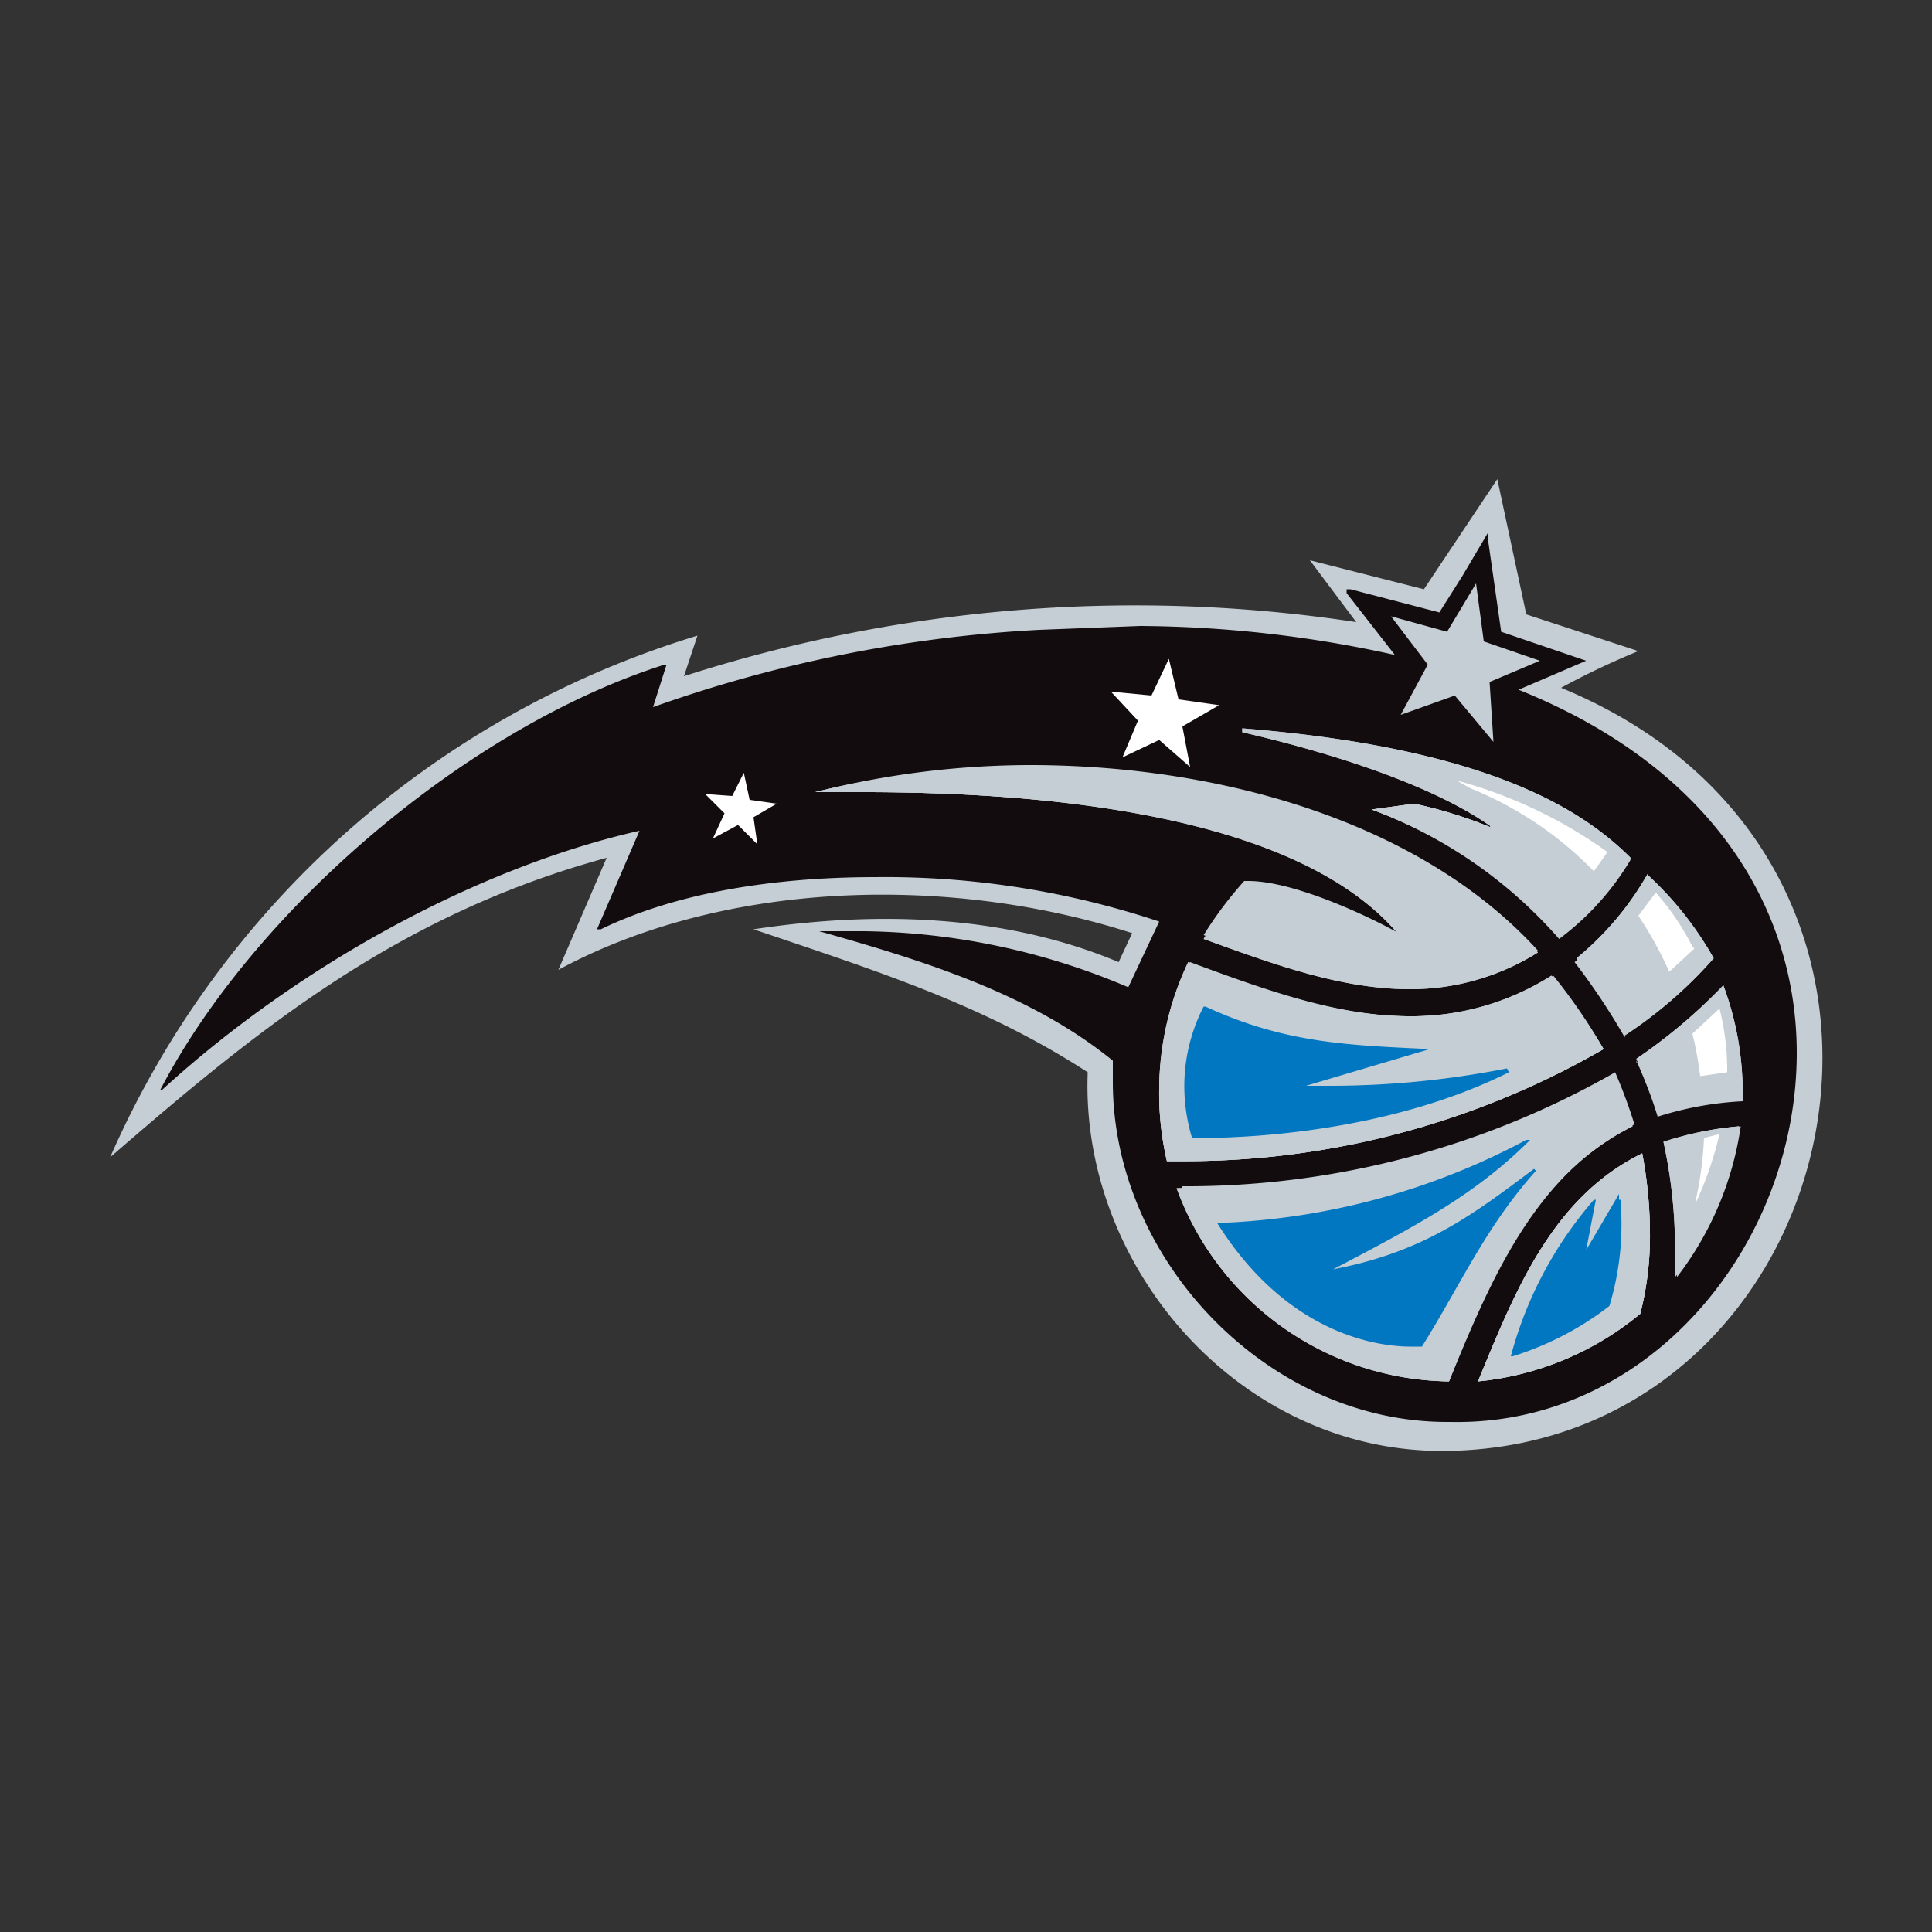 <svg id="Layer_1" data-name="Layer 1" xmlns="http://www.w3.org/2000/svg" viewBox="0 0 100 100"><rect x="0" y="0" width="100" height="100" fill="#333333" stroke="none"/><defs><style>.cls-1{fill:none}.cls-2{clip-path:url(#clip-path)}.cls-3{fill:#c4ced4}.cls-4{fill:#130c0e}.cls-5,.cls-7{fill:#fff}.cls-6{fill:#0077c0}.cls-7{fill-rule:evenodd}</style><clipPath id="clip-path"><path class="cls-1" d="M5.7 24.8H94.4V75.11H5.7z"/></clipPath></defs><title>Orlando_Magic_logo</title><g class="cls-2"><path class="cls-3" d="M39 48.1c6.6-1 13.2-.7 18.9 1.7l.7-1.5c-9.3-3-21-2.8-29.7 1.9l2.5-5.8c-11 3-18.3 9.1-25.7 15.5a48.6 48.6 0 0 1 30.4-27l-.7 2.1a76.2 76.2 0 0 1 34.8-2.8L67.8 29l5.9 1.5 3.8-5.7 1.5 7 5.8 1.9a40.8 40.8 0 0 0-4 1.9c22.1 9.1 15 39.3-6 39.5-10.6.1-18.9-9.5-18.5-19.6-5.4-3.5-10.8-5.2-17.3-7.4"/></g><path class="cls-4" d="M78.6 35.7l3.5-1.5-4.4-1.5-.7-4.9v-.2l-1.3 2.2-1.2 1.9-4.6-1.2h-.2v.2l2.5 3.2A62.3 62.3 0 0 0 59 32.4l-5.2.2a70.7 70.7 0 0 0-20 4l.7-2.2h-.1C24.3 37.6 13.2 47 8.3 56.4h.1c7-6.4 16.3-11.5 24.7-13.4l-2.2 5.1h.2c3.9-1.9 9-2.7 14.2-2.7A44.8 44.8 0 0 1 60 47.7l-1.6 3.4a35.9 35.9 0 0 0-13.7-2.9h-2.3c5.3 1.5 10.9 3.2 15.2 6.7V56c0 9.2 8 17.6 17.3 17.6h.2c10.3.2 17.9-9.2 17.9-19.1 0-7.3-4.2-14.7-14.4-18.8z"/><path class="cls-3" d="M73 52.6c-3.8 0-7.6-1.4-11.4-2.8a15.4 15.4 0 0 0-1.6 6.6 15.6 15.6 0 0 0 .4 3.7h1A43.3 43.3 0 0 0 83 54.3a28.6 28.6 0 0 0-2.6-3.8 13.5 13.5 0 0 1-7.4 2.1z"/><path class="cls-3" d="M61.2 61.5H61a15.2 15.2 0 0 0 14 10c2.1-5.1 4.4-10.7 9.6-13.3a26.5 26.5 0 0 0-1-2.7 44.7 44.7 0 0 1-22.4 5.9zm15.9-18.7a23.4 23.4 0 0 0-3.9-1.2l-2.2.3a24 24 0 0 1 9.7 6.7 14.1 14.1 0 0 0 3.7-4.1c-2.7-2.6-7.7-5.7-20.1-6.7 5.3 1.3 10.1 2.9 12.9 4.9z"/><path class="cls-3" d="M42.2 41h2.5c8.9 0 22.5 1 27.8 7.3h-.1c-1.8-1-5.5-2.7-7.8-2.7h-.2a20 20 0 0 0-2.1 2.8C65.8 49.7 69.4 51 73 51a12.4 12.4 0 0 0 6.6-1.8c-6.1-6.7-16.5-9.6-26.3-9.6A45.5 45.5 0 0 0 42.2 41zm41.9 12.6a22.3 22.3 0 0 0 4.5-3.9 17.5 17.5 0 0 0-3.4-4.3 15.6 15.6 0 0 1-3.7 4.4 34.8 34.8 0 0 1 2.6 3.9zm-7.6 17.9a15.5 15.5 0 0 0 8.4-3.5 16.3 16.3 0 0 0 .5-4.2 22.5 22.5 0 0 0-.4-4.1c-4.7 2.3-6.6 7.2-8.5 11.8zm10.3-6.8v1.4a16.7 16.7 0 0 0 3.3-7.8 17.3 17.3 0 0 0-3.9.8 25.9 25.9 0 0 1 .6 5.6zm-2.1-9.8c.4.9.8 1.9 1.1 2.9a17.3 17.3 0 0 1 4.4-.8v-.3a15.8 15.8 0 0 0-1-5.5 28.1 28.1 0 0 1-4.5 3.8z"/><path class="cls-3" d="M90.2 56.9a17.3 17.3 0 0 0-4.4.8c-.3-1-.7-1.9-1.1-2.9a28.1 28.1 0 0 0 4.5-3.8 15.8 15.8 0 0 1 1 5.5v.3z"/><path class="cls-3" d="M90.2 56.9a17.3 17.3 0 0 0-4.4.8c-.3-1-.7-1.9-1.1-2.9a28.1 28.1 0 0 0 4.5-3.8 15.8 15.8 0 0 1 1 5.5v.3zm-4.9-11.6a17.5 17.5 0 0 1 3.4 4.3 22.3 22.3 0 0 1-4.5 3.9 34.8 34.8 0 0 0-2.6-3.9 15.6 15.6 0 0 0 3.7-4.4z"/><path class="cls-3" d="M85.3 45.3a17.5 17.5 0 0 1 3.4 4.3 22.3 22.3 0 0 1-4.5 3.9 34.8 34.8 0 0 0-2.6-3.9 15.6 15.6 0 0 0 3.7-4.4zm-21-7.6c12.5 1 17.5 4.1 20.1 6.7a14.1 14.1 0 0 1-3.7 4.1 24 24 0 0 0-9.7-6.6l2.2-.3a23.4 23.4 0 0 1 3.9 1.2h.1c-2.8-2-7.7-3.7-12.9-4.9z"/><path class="cls-3" d="M64.3 37.7c12.5 1 17.5 4.1 20.1 6.7a14.1 14.1 0 0 1-3.7 4.1 24 24 0 0 0-9.7-6.6l2.2-.3a23.4 23.4 0 0 1 3.9 1.2h.1c-2.8-2-7.7-3.7-12.9-4.9zm-2.9 22.4h-1a15.6 15.6 0 0 1-.4-3.7 15.4 15.4 0 0 1 1.5-6.6c3.8 1.4 7.6 2.8 11.4 2.8a13.5 13.5 0 0 0 7.4-2.1 28.6 28.6 0 0 1 2.7 3.8 43.3 43.3 0 0 1-21.5 5.8z"/><path class="cls-3" d="M61.4 60.1h-1a15.6 15.6 0 0 1-.4-3.7 15.4 15.4 0 0 1 1.5-6.6c3.8 1.4 7.6 2.8 11.4 2.8a13.5 13.5 0 0 0 7.4-2.1 28.6 28.6 0 0 1 2.7 3.8 43.3 43.3 0 0 1-21.5 5.8z"/><path class="cls-3" d="M75 71.5a15.2 15.2 0 0 1-14.1-10h.2a44.7 44.7 0 0 0 22.4-5.9 26.5 26.5 0 0 1 1 2.7c-5.2 2.6-7.5 8.1-9.5 13.2z"/><path class="cls-3" d="M75 71.5a15.2 15.2 0 0 1-14.1-10h.2a44.7 44.7 0 0 0 22.4-5.9 26.5 26.5 0 0 1 1 2.7c-5.2 2.6-7.5 8.1-9.5 13.2zm11.7-5.4v-1.4a25.9 25.9 0 0 0-.6-5.6 17.3 17.3 0 0 1 3.9-.8 16.7 16.7 0 0 1-3.3 7.8z"/><path class="cls-3" d="M86.7 66.1v-1.4a25.9 25.9 0 0 0-.6-5.6 17.3 17.3 0 0 1 3.9-.8 16.7 16.7 0 0 1-3.3 7.8zm-7.1-16.8a12.4 12.4 0 0 1-6.6 1.9c-3.6 0-7.1-1.3-10.7-2.6a20 20 0 0 1 2.1-2.8h.2c2.3 0 6 1.7 7.8 2.7h.1C67.2 42 53.5 41 44.7 41h-2.5a45.5 45.5 0 0 1 11.1-1.3c9.8 0 20.2 2.9 26.3 9.6z"/><path class="cls-3" d="M79.6 49.3a12.4 12.4 0 0 1-6.6 1.9c-3.6 0-7.1-1.3-10.7-2.6a20 20 0 0 1 2.1-2.8h.2c2.3 0 6 1.7 7.8 2.7h.1C67.2 42 53.5 41 44.7 41h-2.5a45.5 45.5 0 0 1 11.1-1.3c9.8 0 20.2 2.9 26.3 9.6zM84.9 68a15.5 15.5 0 0 1-8.4 3.5c1.9-4.6 3.8-9.5 8.5-11.8a22.5 22.5 0 0 1 .4 4.1 16.3 16.3 0 0 1-.5 4.2z"/><path class="cls-3" d="M84.9 68a15.5 15.5 0 0 1-8.4 3.5c1.9-4.6 3.8-9.5 8.5-11.8a22.5 22.5 0 0 1 .4 4.1 16.3 16.3 0 0 1-.5 4.2z"/><path class="cls-3" d="M72.5 37L75.3 36 77.3 38.4 77.1 35.3 79.7 34.2 76.8 33.2 76.4 30.2 74.9 32.7 72 31.9 73.9 34.4 72.5 37 72.5 37z"/><path class="cls-5" d="M58.1 39.2L60 38.3 61.6 39.7 61.2 37.6 63.1 36.5 61 36.2 60.5 34.1 59.6 36 57.5 35.8 58.9 37.3 58.1 39.2 58.1 39.2z"/><path class="cls-5" d="M36.9 43.4L38.2 42.7 39.2 43.7 39 42.3 40.2 41.6 38.8 41.4 38.5 40 37.9 41.2 36.5 41.1 37.5 42.1 36.9 43.4 36.9 43.4z"/><path class="cls-6" d="M83.8 62.1v-.3l-1.7 2.9.5-2.6h-.1a20.3 20.3 0 0 0-4.3 8.1h.1a15.9 15.9 0 0 0 5-2.6 14.5 14.5 0 0 0 .6-5.1v-.4zM78 55.3a47.3 47.3 0 0 1-9.1.9h-1.3l6.4-1.9c-4.2-.2-7.5-.3-11.6-2.2h-.1a9 9 0 0 0-1 4.2 9.3 9.3 0 0 0 .4 2.6h.5c1.9 0 9.5-.2 15.9-3.4zm1.4 5.2c-3.2 2.4-5.7 4.3-10.4 5.2 4.4-2.3 7.4-3.9 10.2-6.7H79a36.5 36.5 0 0 1-15.9 4.3H63c3.7 5.9 8.5 6.4 10 6.4h.6c2-3.2 3.3-6.2 5.9-9.1z"/><path class="cls-7" d="M76.1 40.8l-.7-.4a24.2 24.2 0 0 1 7.8 3.7l-.7 1a18.6 18.6 0 0 0-6.4-4.3m11.7 21.4V62a19 19 0 0 0 .4-3.1l.8-.2a18.1 18.1 0 0 1-1.2 3.5m1.6-6.7l-1.4.2a19 19 0 0 0-.4-2.2l1.4-1.3a12.9 12.9 0 0 1 .4 3.2m-1.7-6.3l-1.3 1.2a19.2 19.2 0 0 0-1.6-2.9l.9-1.2a12.9 12.9 0 0 1 1.9 2.8"/></svg>